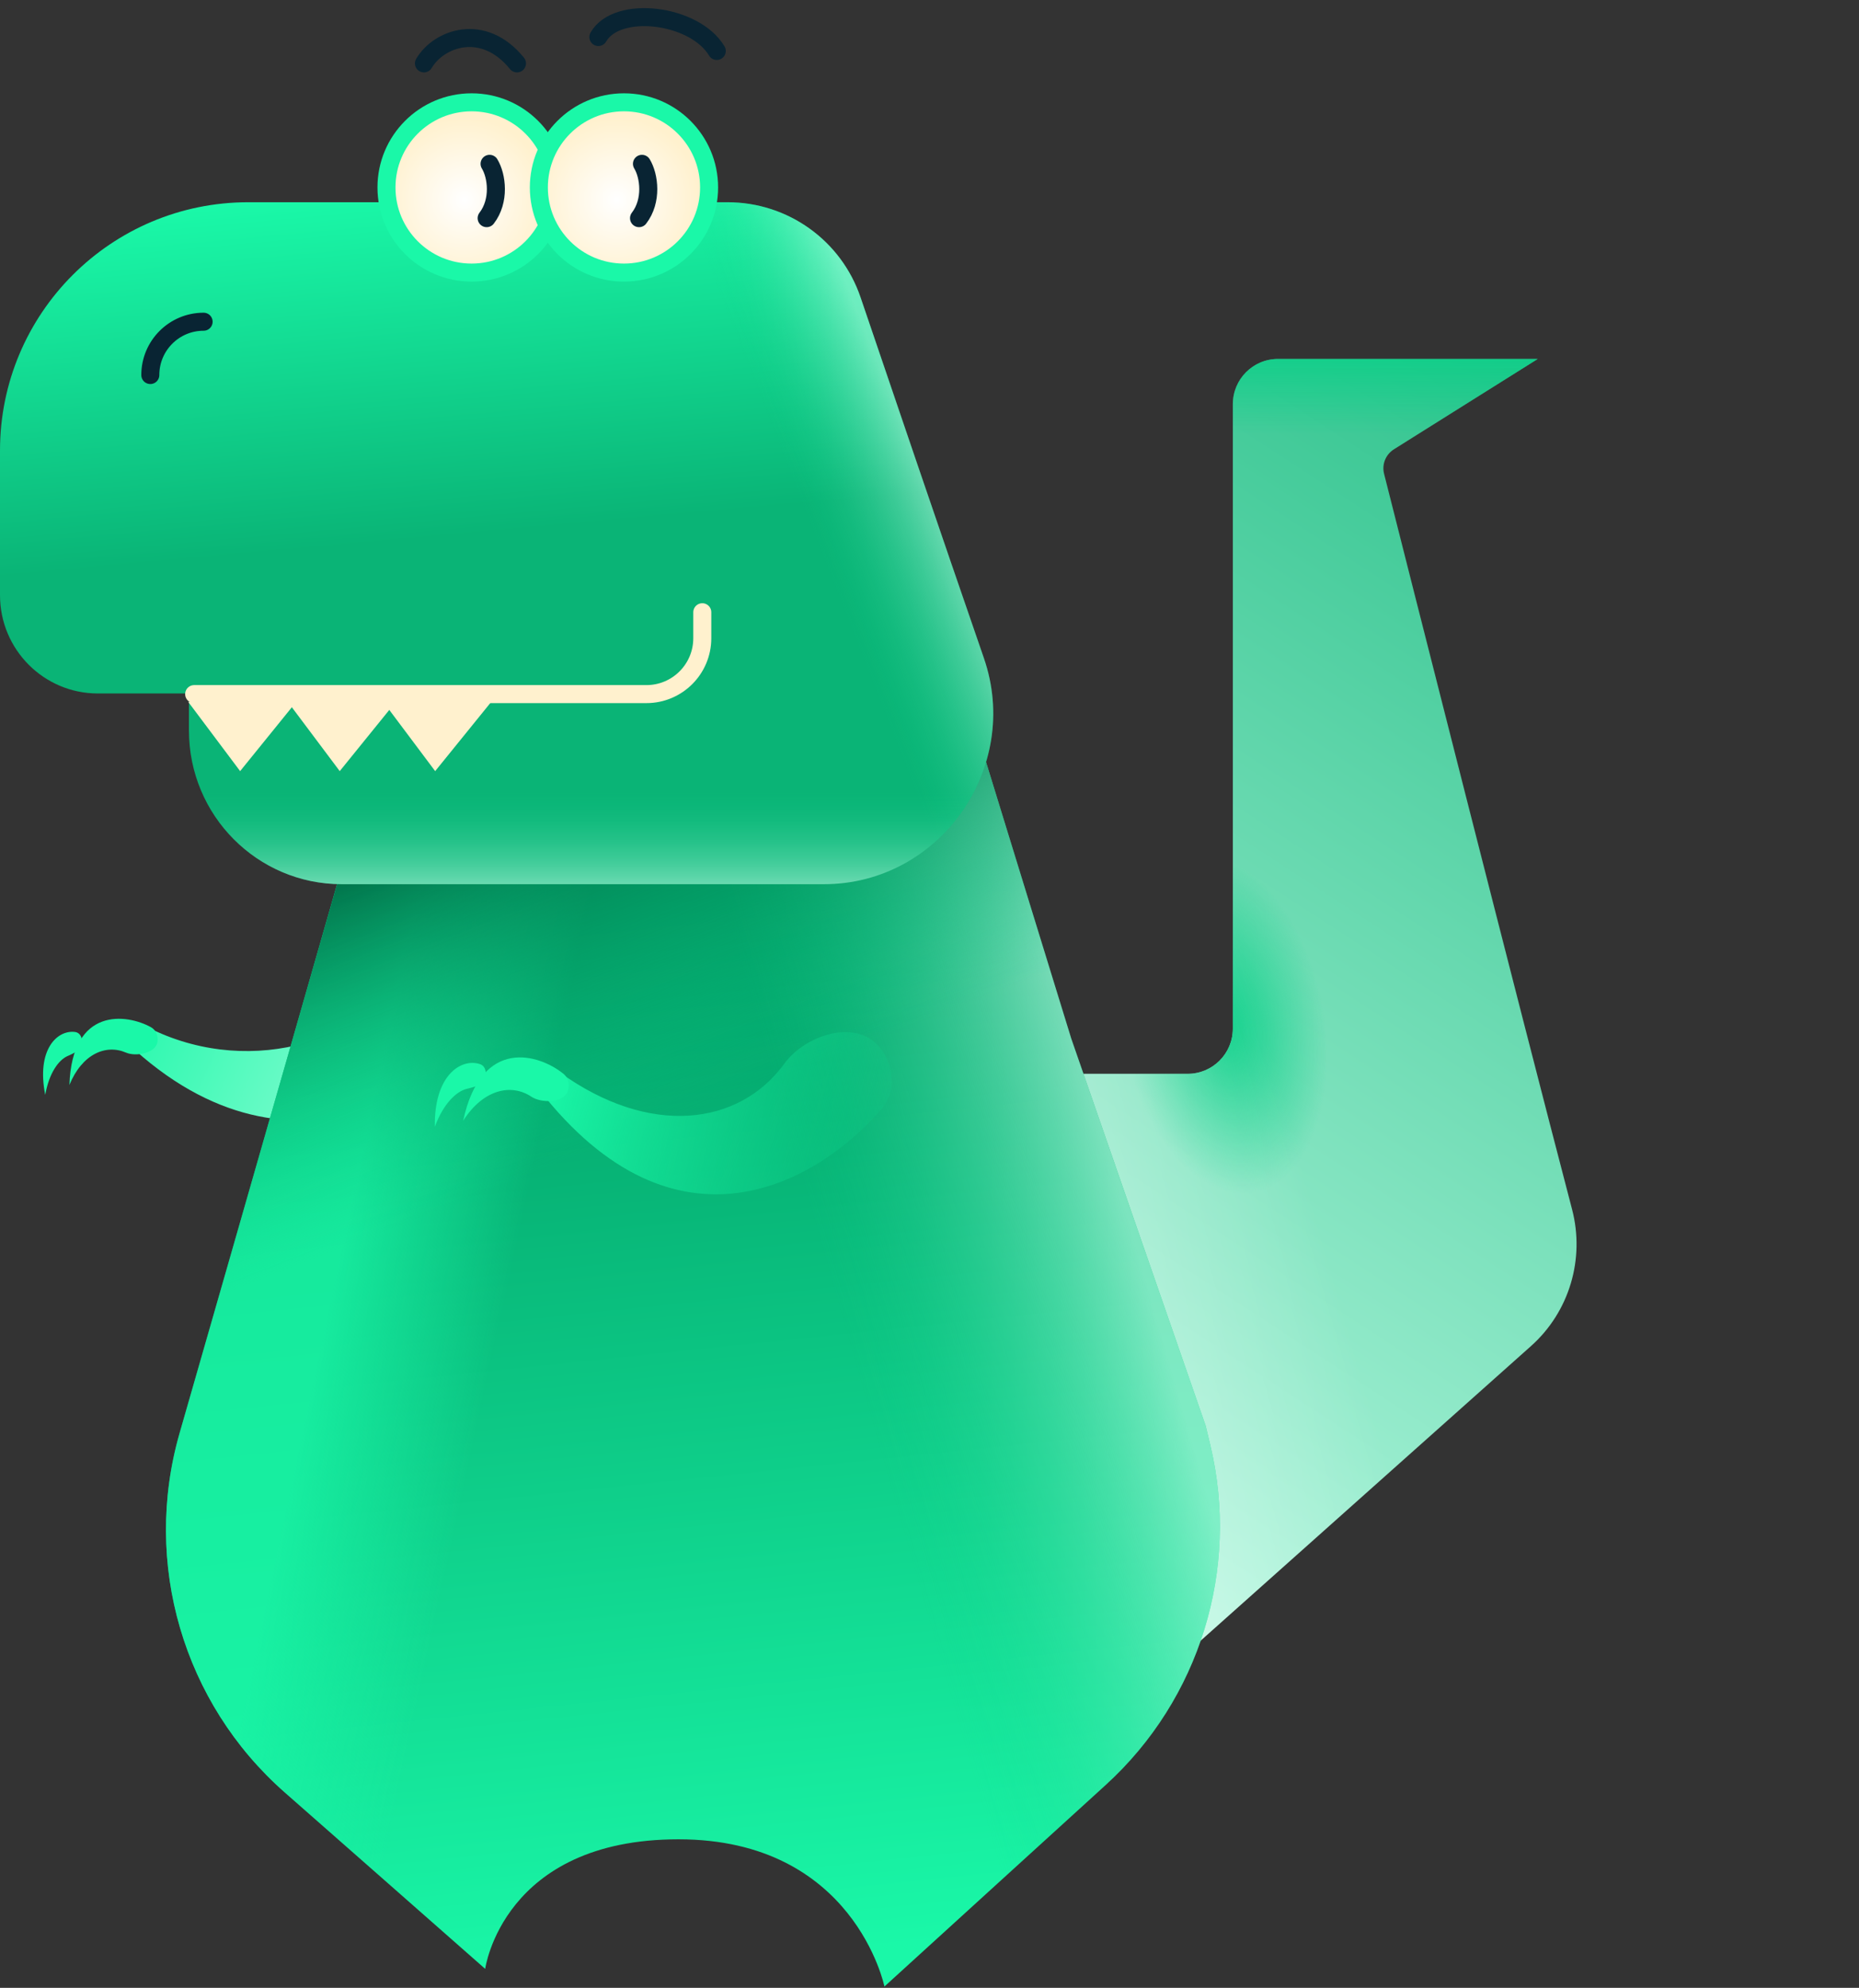 <?xml version="1.0" encoding="UTF-8"?> <svg xmlns="http://www.w3.org/2000/svg" width="217" height="232" viewBox="0 0 217 232" fill="none"><rect x="0" y="0" width="217" height="232" fill="#333333" stroke="none"/><path d="M119.51 209.88L178.712 157.097C183.186 153.107 185.024 146.938 183.506 141.139C177.013 116.34 164.165 65.584 161.563 55.297C161.283 54.189 161.752 53.042 162.719 52.435L179.497 41.893L149.178 41.893C146.268 41.893 143.909 44.252 143.909 47.162L143.909 120.053C143.909 122.963 141.549 125.322 138.639 125.322L94.074 125.322L119.51 209.88Z" fill="url(#paint0_linear_7583_25641)"></path><path d="M119.51 209.88L178.712 157.097C183.186 153.107 185.024 146.938 183.506 141.139C177.013 116.34 164.165 65.584 161.563 55.297C161.283 54.189 161.752 53.042 162.719 52.435L179.497 41.893L149.178 41.893C146.268 41.893 143.909 44.252 143.909 47.162L143.909 120.053C143.909 122.963 141.549 125.322 138.639 125.322L94.074 125.322L119.51 209.88Z" fill="url(#paint1_radial_7583_25641)"></path><path d="M119.51 209.88L178.712 157.097C183.186 153.107 185.024 146.938 183.506 141.139C177.013 116.34 164.165 65.584 161.563 55.297C161.283 54.189 161.752 53.042 162.719 52.435L179.497 41.893L149.178 41.893C146.268 41.893 143.909 44.252 143.909 47.162L143.909 120.053C143.909 122.963 141.549 125.322 138.639 125.322L94.074 125.322L119.51 209.88Z" fill="url(#paint2_linear_7583_25641)"></path><path d="M119.51 209.88L178.712 157.097C183.186 153.107 185.024 146.938 183.506 141.139C177.013 116.34 164.165 65.584 161.563 55.297C161.283 54.189 161.752 53.042 162.719 52.435L179.497 41.893L149.178 41.893C146.268 41.893 143.909 44.252 143.909 47.162L143.909 120.053C143.909 122.963 141.549 125.322 138.639 125.322L94.074 125.322L119.51 209.88Z" fill="url(#paint3_linear_7583_25641)" fill-opacity="0.4"></path><path d="M15.751 122.558C35.236 140.003 54.423 125.758 61.286 115.554C62.858 113.215 62.017 110.22 59.828 108.445C56.594 105.819 50.765 108.642 48.63 112.219C43.184 121.344 29.635 125.825 17.777 120.161C15.868 120.022 17.638 122.95 15.751 122.558Z" fill="url(#paint4_linear_7583_25641)"></path><path d="M7.841 123.271C6.859 123.728 5.743 125.178 5.28 127.779C4.231 122.496 6.67 120.197 8.732 120.437C9.482 120.524 9.728 121.385 9.464 122.092C9.239 122.695 8.425 122.999 7.841 123.271Z" fill="#1AF8A8"></path><path d="M14.711 122.849C12.371 121.836 9.584 122.993 8.102 126.625C8.409 117.49 14.777 118.304 17.631 119.889C18.228 120.22 18.472 120.911 18.384 121.587C18.218 122.877 15.905 123.366 14.711 122.849Z" fill="#1AF8A8"></path><path d="M46.315 78.923L20.959 167.28C16.608 182.443 21.384 198.755 33.225 209.178L56.636 229.784C56.636 229.784 58.687 214.663 79.202 214.663C99.716 214.663 103.239 231.844 103.239 231.844L129.062 208.326C140.048 198.321 144.729 183.137 141.284 168.683L140.745 166.422L125.053 121.234L112.011 78.923C101.795 51.279 56.636 46.874 46.315 78.923Z" fill="url(#paint5_linear_7583_25641)"></path><path d="M46.315 78.923L20.959 167.28C16.608 182.443 21.384 198.755 33.225 209.178L56.636 229.784C56.636 229.784 58.687 214.663 79.202 214.663C99.716 214.663 103.239 231.844 103.239 231.844L129.062 208.326C140.048 198.321 144.729 183.137 141.284 168.683L140.745 166.422L125.053 121.234L112.011 78.923C101.795 51.279 56.636 46.874 46.315 78.923Z" fill="url(#paint6_linear_7583_25641)"></path><path d="M46.315 78.923L20.959 167.28C16.608 182.443 21.384 198.755 33.225 209.178L56.636 229.784C56.636 229.784 58.687 214.663 79.202 214.663C99.716 214.663 103.239 231.844 103.239 231.844L129.062 208.326C140.048 198.321 144.729 183.137 141.284 168.683L140.745 166.422L125.053 121.234L112.011 78.923C101.795 51.279 56.636 46.874 46.315 78.923Z" fill="url(#paint7_linear_7583_25641)" fill-opacity="0.6"></path><path d="M46.315 78.923L20.959 167.28C16.608 182.443 21.384 198.755 33.225 209.178L56.636 229.784C56.636 229.784 58.687 214.663 79.202 214.663C99.716 214.663 103.239 231.844 103.239 231.844L129.062 208.326C140.048 198.321 144.729 183.137 141.284 168.683L140.745 166.422L125.053 121.234L112.011 78.923C101.795 51.279 56.636 46.874 46.315 78.923Z" fill="url(#paint8_linear_7583_25641)"></path><path d="M62.923 127.154C78.888 147.666 95.454 138.053 102.871 129.464C104.713 127.332 104.394 124.232 102.557 122.094C99.842 118.935 94.015 120.763 91.563 124.13C86.241 131.441 75.778 132.682 65.344 125.157C63.49 124.68 64.71 127.876 62.923 127.154Z" fill="url(#paint9_linear_7583_25641)"></path><path d="M54.443 127.088C53.281 127.393 51.777 128.755 50.758 131.5C50.658 125.53 53.773 123.504 55.976 124.173C56.776 124.416 56.874 125.404 56.447 126.123C56.082 126.736 55.134 126.907 54.443 127.088Z" fill="#1AF8A8"></path><path d="M62.02 127.992C59.667 126.424 56.398 127.135 54.062 130.805C56.203 120.899 62.989 123.046 65.79 125.339C66.376 125.819 66.505 126.62 66.276 127.341C65.84 128.715 63.219 128.791 62.02 127.992Z" fill="#1AF8A8"></path><path d="M11.848 39.297V46.885" stroke="#092433" stroke-width="0.965" stroke-linecap="round"></path><path d="M28.982 23.602C12.976 23.602 0 36.577 0 52.584V69.462C0 75.798 5.112 80.934 11.417 80.934H22.057V85.267C22.057 95.167 30.044 103.193 39.896 103.193H41.617H96.173C109.711 103.193 119.268 89.605 114.848 76.809C109.802 62.203 104.1 45.454 100.454 34.713C98.196 28.059 91.96 23.602 84.934 23.602C66.283 23.602 47.633 23.602 28.982 23.602Z" fill="url(#paint10_linear_7583_25641)"></path><path d="M28.982 23.602C12.976 23.602 0 36.577 0 52.584V69.462C0 75.798 5.112 80.934 11.417 80.934H22.057V85.267C22.057 95.167 30.044 103.193 39.896 103.193H41.617H96.173C109.711 103.193 119.268 89.605 114.848 76.809C109.802 62.203 104.1 45.454 100.454 34.713C98.196 28.059 91.96 23.602 84.934 23.602C66.283 23.602 47.633 23.602 28.982 23.602Z" fill="url(#paint11_linear_7583_25641)" fill-opacity="0.5"></path><path d="M28.982 23.602C12.976 23.602 0 36.577 0 52.584V69.462C0 75.798 5.112 80.934 11.417 80.934H22.057V85.267C22.057 95.167 30.044 103.193 39.896 103.193H41.617H96.173C109.711 103.193 119.268 89.605 114.848 76.809C109.802 62.203 104.1 45.454 100.454 34.713C98.196 28.059 91.96 23.602 84.934 23.602C66.283 23.602 47.633 23.602 28.982 23.602Z" fill="url(#paint12_linear_7583_25641)" fill-opacity="0.5"></path><path d="M28.03 89.997L21.975 81.922H34.57L28.03 89.997Z" fill="#FFF1CE"></path><path d="M39.657 89.997L33.602 81.922H46.197L39.657 89.997Z" fill="#FFF1CE"></path><path d="M50.797 89.997L44.742 81.922H57.337L50.797 89.997Z" fill="#FFF1CE"></path><path d="M22.664 81.008H75.455C79.058 81.008 81.978 78.088 81.978 74.485V71.453" stroke="#FFF1CE" stroke-width="2.103" stroke-linecap="round"></path><path d="M17.545 43.77C17.545 40.333 20.331 37.547 23.768 37.547" stroke="#092433" stroke-width="2.103" stroke-linecap="round"></path><path d="M49.486 7.399C51.224 4.444 56.436 2.567 60.346 7.399" stroke="#092433" stroke-width="2.103" stroke-linecap="round"></path><path d="M83.669 5.949C81.077 1.609 72.007 0.524 69.848 4.321" stroke="#092433" stroke-width="2.103" stroke-linecap="round"></path><circle cx="55.049" cy="21.877" r="9.936" fill="#FFF1CE"></circle><circle cx="55.049" cy="21.877" r="9.936" fill="url(#paint13_radial_7583_25641)"></circle><circle cx="55.049" cy="21.877" r="9.936" stroke="#1AF8A8" stroke-width="2.103"></circle><circle cx="72.836" cy="21.877" r="9.936" fill="#FFF1CE"></circle><circle cx="72.836" cy="21.877" r="9.936" fill="url(#paint14_radial_7583_25641)"></circle><circle cx="72.836" cy="21.877" r="9.936" stroke="#1AF8A8" stroke-width="2.103"></circle><path d="M57.148 19.119C58.005 20.527 58.369 23.436 56.806 25.461" stroke="#092433" stroke-width="2.103" stroke-linecap="round"></path><path d="M74.936 19.119C75.793 20.527 76.156 23.436 74.593 25.461" stroke="#092433" stroke-width="2.103" stroke-linecap="round"></path><defs><linearGradient id="paint0_linear_7583_25641" x1="193.455" y1="1.889" x2="74.237" y2="184.914" gradientUnits="userSpaceOnUse"><stop stop-color="#0AB476"></stop><stop offset="0.979" stop-color="#C8FFEB"></stop></linearGradient><radialGradient id="paint1_radial_7583_25641" cx="0" cy="0" r="1" gradientUnits="userSpaceOnUse" gradientTransform="translate(142.813 119.612) rotate(-100.319) scale(20.93 12.403)"><stop stop-color="#0AD088"></stop><stop offset="0.95" stop-color="#0AD088" stop-opacity="0"></stop></radialGradient><linearGradient id="paint2_linear_7583_25641" x1="149.85" y1="39.265" x2="149.85" y2="50.685" gradientUnits="userSpaceOnUse"><stop stop-color="#0AD088"></stop><stop offset="1" stop-color="#0AD088" stop-opacity="0"></stop></linearGradient><linearGradient id="paint3_linear_7583_25641" x1="126.086" y1="171.523" x2="159.655" y2="161.891" gradientUnits="userSpaceOnUse"><stop stop-color="white"></stop><stop offset="1" stop-color="white" stop-opacity="0"></stop></linearGradient><linearGradient id="paint4_linear_7583_25641" x1="10.151" y1="118.862" x2="75.488" y2="147.99" gradientUnits="userSpaceOnUse"><stop stop-color="#1AF8A8"></stop><stop offset="1" stop-color="white"></stop></linearGradient><linearGradient id="paint5_linear_7583_25641" x1="80.346" y1="100.4" x2="94.062" y2="231.166" gradientUnits="userSpaceOnUse"><stop stop-color="#009A63"></stop><stop offset="0.979" stop-color="#1AF8A8"></stop></linearGradient><linearGradient id="paint6_linear_7583_25641" x1="27.05" y1="146.025" x2="58.716" y2="152.773" gradientUnits="userSpaceOnUse"><stop offset="0.385" stop-color="#1AF8A8" stop-opacity="0.77"></stop><stop offset="1" stop-color="#1AF8A8" stop-opacity="0"></stop></linearGradient><linearGradient id="paint7_linear_7583_25641" x1="133.757" y1="149.312" x2="99.783" y2="159.06" gradientUnits="userSpaceOnUse"><stop stop-color="#C8FFEB"></stop><stop offset="1" stop-color="#0AD088" stop-opacity="0"></stop></linearGradient><linearGradient id="paint8_linear_7583_25641" x1="65.81" y1="92.613" x2="80.346" y2="129.874" gradientUnits="userSpaceOnUse"><stop stop-color="#01744B"></stop><stop offset="1" stop-color="#0AD088" stop-opacity="0"></stop></linearGradient><linearGradient id="paint9_linear_7583_25641" x1="44.989" y1="120.358" x2="107.845" y2="136.67" gradientUnits="userSpaceOnUse"><stop offset="0.297" stop-color="#1AF8A8"></stop><stop offset="1" stop-color="#0AD088" stop-opacity="0.01"></stop></linearGradient><linearGradient id="paint10_linear_7583_25641" x1="32.414" y1="23.57" x2="37.326" y2="77.657" gradientUnits="userSpaceOnUse"><stop stop-color="#1AF8A8"></stop><stop offset="0.75" stop-color="#0AB476"></stop></linearGradient><linearGradient id="paint11_linear_7583_25641" x1="108.666" y1="58.158" x2="95.458" y2="63.349" gradientUnits="userSpaceOnUse"><stop stop-color="#C8FFEB"></stop><stop offset="1" stop-color="#0AD088" stop-opacity="0"></stop></linearGradient><linearGradient id="paint12_linear_7583_25641" x1="76.885" y1="103.148" x2="76.885" y2="92.419" gradientUnits="userSpaceOnUse"><stop stop-color="#C8FFEB"></stop><stop offset="1" stop-color="#0AD088" stop-opacity="0"></stop></linearGradient><radialGradient id="paint13_radial_7583_25641" cx="0" cy="0" r="1" gradientUnits="userSpaceOnUse" gradientTransform="translate(54.222 23.342) rotate(-53.383) scale(9.716)"><stop stop-color="white"></stop><stop offset="1" stop-color="white" stop-opacity="0"></stop></radialGradient><radialGradient id="paint14_radial_7583_25641" cx="0" cy="0" r="1" gradientUnits="userSpaceOnUse" gradientTransform="translate(72.009 23.342) rotate(-53.383) scale(9.716)"><stop stop-color="white"></stop><stop offset="1" stop-color="white" stop-opacity="0"></stop></radialGradient></defs></svg> 